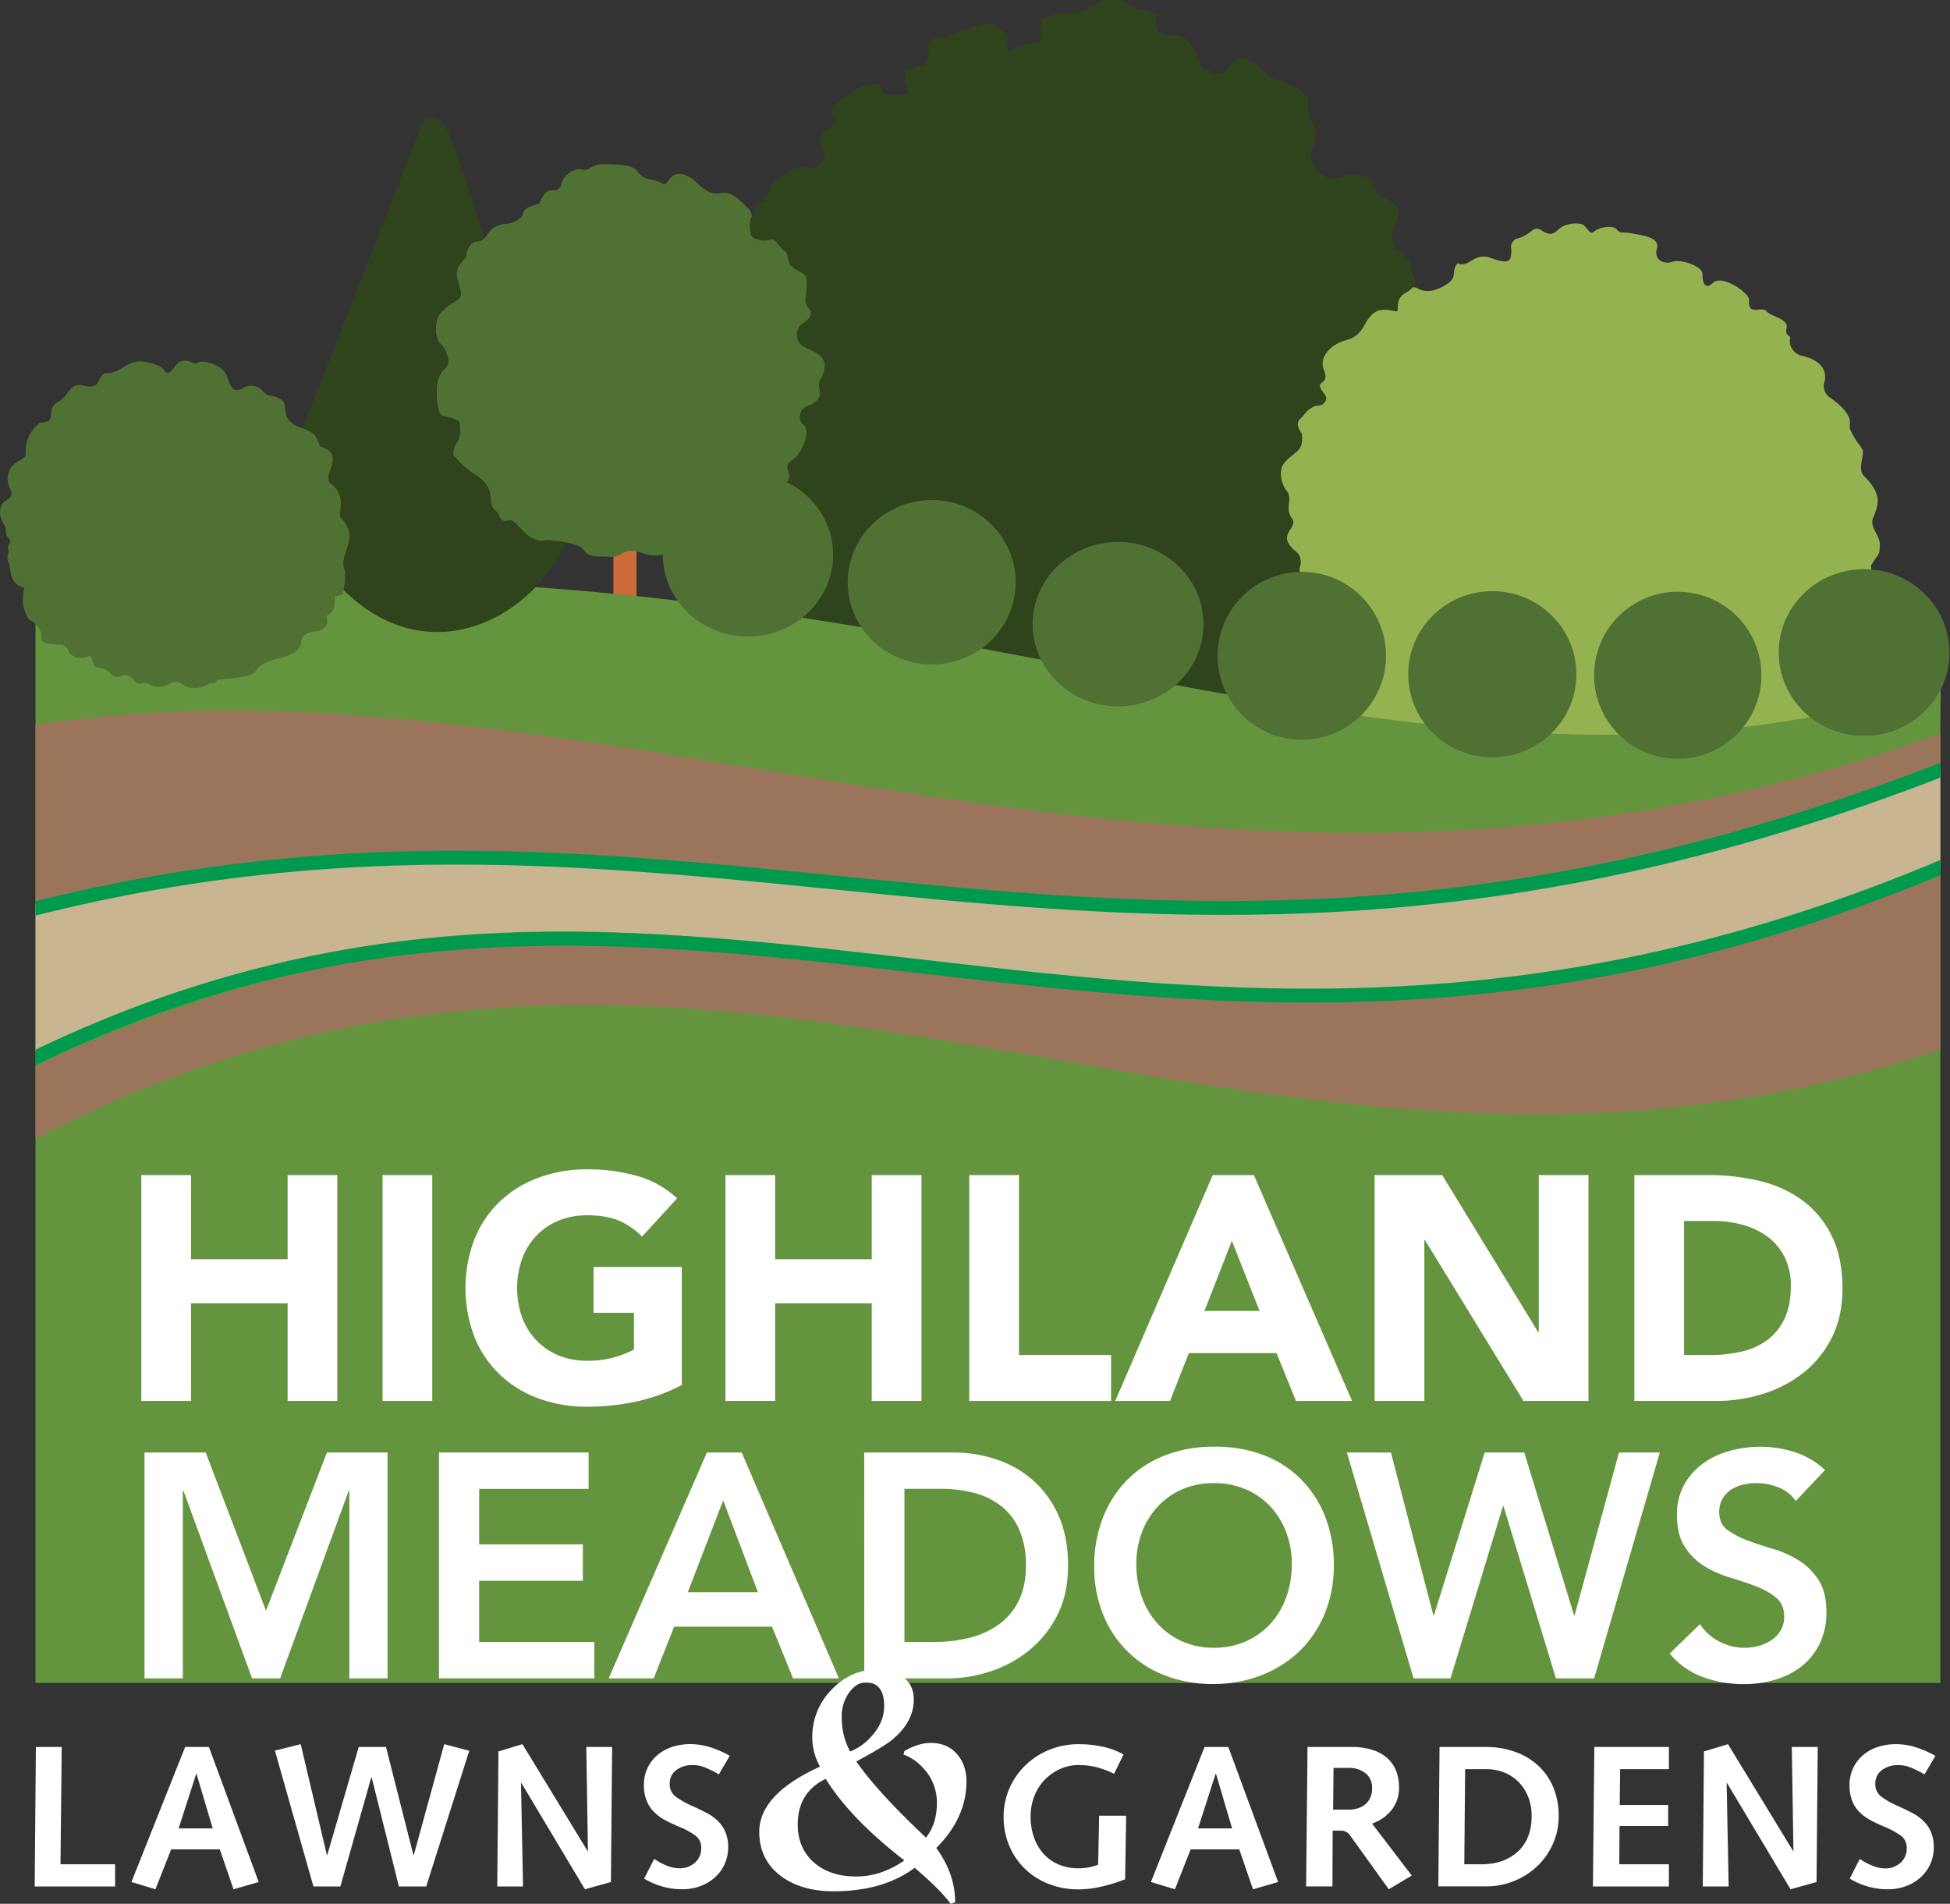 <svg xmlns="http://www.w3.org/2000/svg" xmlns:xlink="http://www.w3.org/1999/xlink" width="1042.72" height="1018.01" viewBox="0 0 1042.72 1018.01"><rect x="0" y="0" width="1042.72" height="1018.01" fill="#333333" stroke="none"/><defs><style>.cls-1,.cls-11{fill:none;}.cls-2{fill:#95b250;}.cls-2,.cls-5,.cls-8{fill-rule:evenodd;}.cls-3{fill:#cc6b39;}.cls-4{fill:#4f7134;}.cls-12,.cls-5{fill:#2f431c;}.cls-6{clip-path:url(#clip-path);}.cls-7{fill:#65943f;}.cls-8,.cls-9{fill:#9a755c;}.cls-10{fill:#c9b590;}.cls-11{stroke:#009a4e;stroke-miterlimit:10;stroke-width:7.42px;}.cls-13{fill:#fff;}</style><clipPath id="clip-path"><path class="cls-1" d="M1037.46,366.12C736.12,462.53,469.76,262.9,19,321.41V899.92H1037.56V388.61C1037.48,379.34,1038.09,365.48,1037.46,366.12Z"/></clipPath></defs><g id="Layer_2" data-name="Layer 2"><g id="Layer_1-2" data-name="Layer 1"><path class="cls-2" d="M1000.89,306.57c-7.42,11.95-9.47,60.57-9.47,60.57L966,403l-111.3,19.78L728.56,400.52l-24.74-71.7-9.69-17.1s-2.68-18.74-3.92-19.36-13.29-22.56-14.83-27.51-4.64-25.34-2.48-32.44,13.6-21,18.55-34.31,12.67-29.66,14.52-31.52,10.51-8.34,14.53-9.89,3.39-3.4,16.06-3.71a145.81,145.81,0,0,1,20.71.78c4.94,3.09,10,2.16,16.22-1.7s2.17-6.65,5.88-11.28c6.64,2.93,8.19-6.49,18.54-2.63s9.73,0,10.2-2.78-1.55-4.48,2.31-7.57c9-2.17,8.66-7.11,13.29-5,7.11,5,8,.31,11.9-1.7s9.27-2,11.13-.77,3.55,5.56,5.56,3.56,9.73-4,12.2-1.24,2,.93,8.19,2.16,14.37,2,13.45,7.73c-2.32,6.8,4.32,9,8.19,7.41s16.22,2.17,16.07,6.8,1.7,8.35,5.56,4.48c5.25-4.79,19.78,5.88,19.31,9.12-.77,9.12,7,3.09,9.27,6s11.9,4,10.82,9,2.47,3.4,1.85,5.87.56,6.73,5.32,8.8c15.6,3.08,13.69,12.52,12.92,14.69s.15,5.89,3.09,7.88c6.6,4.47,11.06,9.76,10.67,13.61a12.62,12.62,0,0,0,0,3.2c4.61,9.69,7.1,9.6,6.95,12.7-.15,3.25-2.35,9.37.29,12.05,9.79,9.94,8.5,14.84,5.1,22.87-1.9,5.41,4.12,9.32,3.66,14.89s.2,2.57-4.74,10.5Z"/><rect class="cls-3" x="328.02" y="291.74" width="12.36" height="27.19"/><path class="cls-4" d="M443.81,197.18l-4.95-16.28s3.51-15.25,3.51-15.86-6.39-25.14-6.6-26-23.9-15.66-23.9-15.66-8.24-3.5-9.27-5.36.21-4.53-3.09-7c-15.45-17.1-12.77,1.44-28.63-15C357.07,87,358.1,101.17,354,98.08s-8.86-.21-13.8-7.21c-3.09-2.88-7.42-2.68-16.07-3.09s-8.66,4.12-12.77,2.88c-3.44-1-9.94,2.14-11.31,8a3.67,3.67,0,0,1-4.13,3.06c-6-.28-6.56,6.81-7.95,7.34-1.65.61-7.68,1.38-8.4,5.4-.45,2.43-5,5.08-9.6,5.3-7.66.94-8.46,5.23-11.09,7.73a5.1,5.1,0,0,1-3.15,1.47c-6,.62-6.18,6.8-6.59,8.45s-6.18,4.74-4.74,11.12,3.5,9.07.82,11.34-4.32,2.26-8.86,6.59c-2.93,2.8-3.36,7-3.3,10.2,0,1.75.93,5.66,1.91,6.55a13.34,13.34,0,0,1,3.76,5.5c1.75,4.53,1.24,6.28-1,8.55s-4,4.84-4.22,11.43.82,13,3.09,13.6,9.06,2.06,9.06,3.71,1.24,6.8-1.23,10.3-2.48,7.62-1.44,7.83,2.06,3.71,11.12,9.68,8,11.13,8.45,14.83,3.29,4.74,3.91,6.18,1.24,4.33,4.53,3.71,2.07-1.23,9.07,5.77,10.09,4.12,14.83,4.74c1.89.25,4.64.5,7.43,1,4.19.7,8.48,1.91,10.08,4.39,2.68,4.12,8,2.67,15.46,3.5,5.76-1.24,5.77-5.36,16.07-2.06s15.66-1,20.8-6.8l19.16-6.8,33.38-23.49,9.68-3.5s5.15-5.56,5.77-6.38S438.45,238,438.45,238l6-26Z"/><path class="cls-5" d="M698.45,310.49c-5.77-5.77-2.78-6.91-2.88-9.68-.21-5.57-2.67-5.39-5.15-8.25-6.71-7.7,4.24-10.36.26-15.66-3.72-5,.66-10.61-2.53-14.21-1.82-2.05-5.82-10.44-.8-15.84,6-6.43,9.63-5.1,8.81-15-4.82-6.69-.46-7.57,1.24-10.19a12.88,12.88,0,0,1,5.79-4.48c1.24-.55,3.48.46,5.48-2.48s-2.54-5.4-2.85-8.19,4.94-1.7,2.16-8.42,2.86-12.51,8.27-14.91,9-1.31,13.75-10,9.42-8.19,16.45-6.65c2.4.16-1.15-5.87,4.56-9.58a17.79,17.79,0,0,0,4.79-3.63c1.47-1.7.77-4.94.08-5.87a14.16,14.16,0,0,1-1.78-5.95c0-1.77-2.55-2-2.93-4.79s-4.87-1.85-6-5.79a15,15,0,0,1,1.24-11.9c2.16-3.94,2.24-7.65-1-10.2s-8.34-3.55-9.65-6.72-1.24-9-12.21-8.5c-5.56-.85-11.44,4.48-15.53.31-3.25-2.7-5.49-2-6.72-9.11s3-6.8,2-14.61c-.08-5.64-4.48-3.47-3.71-17.3-3.17-2.63-3.25-4.56-7.8-6.72s-11-3.25-13.37-5.49-6.26-6.8-9.43-8-6.41-5.1-13.67,5.4c-6.64,3.48-8.65-1.23-12-1.54-3.39-3.17-3.39-11-9-15.22-3.86-4-6.64-1.24-13.36-3.48-4.64-2.62-2.63-6.8-2.24-8.57s-3.4-3.79-9.2-4.33S605.15.32,595.34,0,584.6,5,577.18,6.5s-14.83,0-20.09,4.48c-2.39,6.42.7,11.36-.77,11.67s-5.33.39-8.42,1-8.27,5.18-9.12,3.09.7-5.48.31-6.95-3.78-4.17-6-5-2.47-3.71-11-1-15.84,6.25-22,7-2.47,7.42-4,11.43c-3,6-12.75,1.78-12.13,8.19.08,1.7-.54,4.87,1.85,7.42,1.09,3.78-6.48,3-9.73,3.17s-4.79-1.94-4.79-3.87S469,44.75,464,45.36s-16.84,9-18.85,12.13,1.39,3.87.92,7.34c-.77,5.26-6,4.33-6.72,6.26a11.28,11.28,0,0,0,1.55,10.43c-.16,5.79-2.09,4.64-3.94,7.42s-7.34-1.32-12.75,1.39-11.2,7-13.37,12.44-2.54,4.17-6.1,7.1-.15,3.94-2.39,5.72-1.16,6.72-.93,9.58,7.49,4.17,10.35,3,4.64,3.94,7.73,6,.23,6.88,6,9.89,6,2.78,5.8,10.35c-.23,5.18-1.78,7,1.54,11.05s-5,8.42-5,8.42-5.79,8.19,3.63,12.36,11.36,7.19,8,15.3c-4.71,6.41,3.79,9.27-6,15-7.88,1.7-6,9.56-4.17,10.35s2.71,4.94,1,9.35-3.17,7.26-7.19,10.2-1,5.79-1,7.41-17.39,97.19-17.39,97.19l116.82,41.41L706.9,414.12l7.41-85.3-4.53-13.39-1-1.64Z"/><g class="cls-6"><path class="cls-7" d="M1037.46,366.12C736.12,462.53,469.76,262.9,19,321.41V899.92H1037.56V388.61C1037.75,381.27,1038.09,365.48,1037.46,366.12Z"/><path class="cls-8" d="M16.52,482.1c414.62-84.05,600.41,94.77,1022.9-74.16.41-1.65-.62-16.07-.62-16.07C644,535.26,326.86,339.74,16.52,388Z"/><path class="cls-9" d="M16.52,571.11c386.5-180.48,560.38,77.46,1021.87-103l-.82,93.13C665.9,686.48,385.71,416.18,17.34,609.84Z"/><path class="cls-10" d="M16.63,563.27C375.84,386.92,609.86,644.86,1040,462.33V410.41C602.44,582.23,371.33,395,15.64,484.17Z"/><path class="cls-11" d="M1041.27,410.41C601.83,582.23,386.74,391.87,15.49,486.64"/><path class="cls-11" d="M13.22,568.22C370.05,391.86,611.1,644.86,1041.27,462.33"/></g><path class="cls-4" d="M445.5,296.74c0,24.12-20.44,43.65-45.59,43.61s-45.5-19.61-45.47-43.74S374.89,253,400,253,445.54,272.62,445.5,296.74Z"/><path class="cls-4" d="M543.14,311.4c0,24.3-20.17,44-45,43.92s-44.88-19.75-44.85-44,20.17-44,45-43.93S543.17,287.11,543.14,311.4Z"/><path class="cls-4" d="M643.54,333.8c0,24.29-20.51,43.95-45.75,43.91s-45.65-19.75-45.62-44,20.51-44,45.75-43.93S643.57,309.5,643.54,333.8Z"/><ellipse class="cls-4" cx="696.13" cy="350.68" rx="44.89" ry="45.04" transform="translate(344.33 1046.25) rotate(-89.91)"/><ellipse class="cls-4" cx="798.02" cy="360.56" rx="44.42" ry="44.96" transform="translate(436.29 1158.05) rotate(-89.92)"/><ellipse class="cls-4" cx="897.14" cy="361.09" rx="44.66" ry="44.73" transform="translate(534.79 1257.72) rotate(-89.92)"/><ellipse class="cls-4" cx="996.82" cy="348.94" rx="44.58" ry="45.66" transform="translate(646.45 1345.26) rotate(-89.92)"/><path class="cls-12" d="M280,284.32c-7-7-5.77-6.39-9.07-5.77s-3.91-2.26-4.53-3.71-3.5-2.47-3.91-6.18.62-8.86-8.45-14.83-10.09-9.47-11.12-9.68-1-4.33,1.44-7.83,1.23-8.66,1.23-10.3-6.79-3.09-9.06-3.71-3.3-7-3.09-13.6,2-9.16,4.22-11.43,2.78-4,1-8.55a13.34,13.34,0,0,0-3.76-5.5c-1-.89-1.87-4.8-1.91-6.55-.06-3.22.37-7.4,3.3-10.2,4.54-4.33,6.19-4.33,8.86-6.59s.62-4.95-.82-11.34,4.32-9.47,4.74-11.12.62-7.83,6.59-8.45a5.1,5.1,0,0,0,3.15-1.47l-.06-.18s-15.45-51.91-21-59.95-11.13-3.09-11.13-3.09l-64.9,165-6.18,16.07s-1.23,21.63,16.07,56.24C221,367.72,285.43,331.25,302.28,290c-2.79-.47-5.54-.72-7.43-1C290.11,288.44,287,291.33,280,284.32Z"/><path class="cls-4" d="M116.65,363.44c30.9-2.17,12-6.49,32.44-11.44s4.64-13,20.71-14.52c6.28-1.55,5.26-6.24,4.94-7.11-.92-2.58,4.95-.73,4.23-10.72,0-1.85,3.91-.3,4.43-2.47s1.54-8,1.13-11.64c-4.43-9.78,9.07-17.2-2.37-28.74-1.75-1.75,3.92-12.15-5.77-18.54-4-4.43,8.66-15.66-4.94-19.36-2.88-4.64-.72-6.91-11-10.31-7.32-3-7.33-6.58-7.73-8.75-.82-4.43.33-6-7.24-8.22-5.41.7-4.09-7.1-14.14-4.94-4.17,2.93-6.79,2.63-8.49-1.55s-1.78-7.49-8.43-10.27-8.26-.93-9.65-.47-5.72-4.09-10.43.47c-3.17,4.79-5,5.87-7.11,2.39-1.39-2.16-10.74-4.71-14.68-3.78-7,1.39-8,6.1-16.46,6.1-4.63,2.09-1.39,9.66-12.82,6.26-6.49-.39-6.72,6-11.82,8.88-8,3.71.23,11.67-10.12,11.21-9.89,8.26-6.88,16.37-7.8,18.07s-7.88,3.71-8.58,8c-3.48,8.34,5.1,11.82-1.16,15.22s-3.32,11.36-1.16,14c1.7,1.7-1.65,2.89,2.73,7.47.62,1.86-1.67,2.93-1,4.84,1,3.09-1.47,3.22.23,7.16s-.29,11.13,8.29,13.68c-.54,4.94-1.93,8.42,1.78,15.6,1.54,3.25,3.94.93,7.41,8.42-.15,4.33.08,5.18,5,6s7.34-1.55,10.19,4.87c4.25,4.4,9.66,1.93,10.82,1.39s1.08,4.25,3.09,5.79,4.64-.23,8.65,4.48c3.71,3.63,7-3.74,12.06,3.09,2.78,3.79,3.63-.23,7.88,1.94s7.34,1.62,11.51-.62,6.26,1.31,9.65,2.31,8.43-.46,10.67-1.93S113.4,366.91,116.65,363.44Z"/><path class="cls-13" d="M75.57,628.35h26.58v45h51.64v-45h26.58V749.13H153.79v-52.2H102.15v52.2H75.57Z"/><path class="cls-13" d="M204.57,628.35h26.58V749.13H204.57Z"/><path class="cls-13" d="M364.58,740.6A96.37,96.37,0,0,1,340,749.47,125.12,125.12,0,0,1,314,752.2a74.16,74.16,0,0,1-26.07-4.44,59.55,59.55,0,0,1-20.62-12.71,57.48,57.48,0,0,1-13.55-20,73.43,73.43,0,0,1,0-52.54,57.61,57.61,0,0,1,13.55-20.05,59.53,59.53,0,0,1,20.62-12.7A74.16,74.16,0,0,1,314,625.28a96.53,96.53,0,0,1,26.67,3.5,52.31,52.31,0,0,1,21.39,12l-18.75,20.47A37.59,37.59,0,0,0,331,652.74q-6.81-2.9-17-2.9a39.49,39.49,0,0,0-15.42,2.9,34.79,34.79,0,0,0-11.85,8.11,35.69,35.69,0,0,0-7.58,12.36,47.23,47.23,0,0,0,0,31.14,35.81,35.81,0,0,0,7.58,12.28,34.63,34.63,0,0,0,11.85,8.1,39.31,39.31,0,0,0,15.42,2.9,50.77,50.77,0,0,0,15-2,56.38,56.38,0,0,0,10-4V702H317.38V677.48h47.2Z"/><path class="cls-13" d="M387.93,628.35h26.58v45h51.64v-45h26.58V749.13H466.15v-52.2H414.51v52.2H387.93Z"/><path class="cls-13" d="M518.29,628.35h26.59v96.21h49.24v24.57H518.29Z"/><path class="cls-13" d="M648.48,628.35h22L723,749.13H693l-10.39-25.59H635.7l-10.05,25.59H596.34Zm10.23,35.14L644.05,701h29.48Z"/><path class="cls-13" d="M735.05,628.35h36.13l51.3,83.93h.34V628.35H849.4V749.13H814.64l-52.66-86h-.34v86H735.05Z"/><path class="cls-13" d="M873.94,628.35h39.87a113.85,113.85,0,0,1,27.53,3.24,63,63,0,0,1,22.75,10.49,51.55,51.55,0,0,1,15.42,18.85q5.7,11.61,5.71,28.15,0,14.67-5.54,25.84a55.64,55.64,0,0,1-14.91,18.77,65.85,65.85,0,0,1-21.65,11.51,83.81,83.81,0,0,1-25.73,3.93H873.94Zm26.58,96.21h13.8a73.71,73.71,0,0,0,17.13-1.88,36.41,36.41,0,0,0,13.72-6.22A29.93,29.93,0,0,0,954.29,705q3.32-7.08,3.32-17.32a33.81,33.81,0,0,0-3.32-15.43,31,31,0,0,0-8.95-10.84,39.14,39.14,0,0,0-13.21-6.39,58.64,58.64,0,0,0-15.93-2.14H900.52Z"/><path class="cls-13" d="M77.29,776.69H110l32.24,84.61,32.58-84.61h32.41V897.46H186.8V797.16h-.34l-36.67,100.3h-15L98.1,797.16h-.34v100.3H77.29Z"/><path class="cls-13" d="M234.74,776.69h80v19.44H256.23v29.68h55.44v19.45H256.23V878h61.58v19.45H234.74Z"/><path class="cls-13" d="M378,776.69h18.59l52,120.77H424.08l-11.25-27.63H360.46l-10.92,27.63H325.49Zm27.29,74.71-18.59-49.13L367.79,851.4Z"/><path class="cls-13" d="M462.12,776.69h47.6a73,73,0,0,1,23,3.66,55.88,55.88,0,0,1,19.61,11.18A54.43,54.43,0,0,1,566,810.38q5.12,11.34,5.12,26.69,0,15.52-5.89,26.87a57.37,57.37,0,0,1-15.18,18.76,64.64,64.64,0,0,1-20.64,11.09,72,72,0,0,1-22.26,3.67h-45ZM499.65,878a75.9,75.9,0,0,0,19-2.3,45.32,45.32,0,0,0,15.61-7.16,34,34,0,0,0,10.49-12.63q3.84-7.75,3.84-18.85a47,47,0,0,0-3.41-18.76,32.67,32.67,0,0,0-9.47-12.71,39.42,39.42,0,0,0-14.33-7.16,67.36,67.36,0,0,0-18.16-2.31H483.62V878Z"/><path class="cls-13" d="M585.11,837.59a70.06,70.06,0,0,1,4.78-26.36A59.06,59.06,0,0,1,603.11,791a57.8,57.8,0,0,1,20.13-12.88,70.46,70.46,0,0,1,25.67-4.52,71.59,71.59,0,0,1,25.93,4.18,56.56,56.56,0,0,1,20.3,12.7,58.87,58.87,0,0,1,13.31,20.13,69.4,69.4,0,0,1,4.78,26.27,67.12,67.12,0,0,1-4.78,25.76,59,59,0,0,1-13.31,20,60.87,60.87,0,0,1-20.3,13,71.65,71.65,0,0,1-25.93,4.86A70.67,70.67,0,0,1,623.24,896a57.51,57.51,0,0,1-33.35-32.67A67.07,67.07,0,0,1,585.11,837.59Zm22.52-1.37a51.94,51.94,0,0,0,3,17.91,42,42,0,0,0,8.44,14.16,39.24,39.24,0,0,0,13.05,9.38,40.86,40.86,0,0,0,17,3.41,41.42,41.42,0,0,0,17.06-3.41,39,39,0,0,0,13.14-9.38,42,42,0,0,0,8.44-14.16,51.94,51.94,0,0,0,3-17.91,47.14,47.14,0,0,0-3-16.89,41.78,41.78,0,0,0-8.44-13.73,38.71,38.71,0,0,0-13.14-9.21,42.39,42.39,0,0,0-17.06-3.33,41.82,41.82,0,0,0-17,3.33,38.93,38.93,0,0,0-13.05,9.21,41.78,41.78,0,0,0-8.44,13.73A47.14,47.14,0,0,0,607.63,836.22Z"/><path class="cls-13" d="M720.22,776.69h23.54l22.69,87h.34l27.12-87h21.15l26.61,87H842l23.72-87h21.83L852.42,897.46H832l-28-92h-.35l-28,92H755.87Z"/><path class="cls-13" d="M960.23,802.61a19.9,19.9,0,0,0-9.13-7.25,32,32,0,0,0-12-2.3,30.36,30.36,0,0,0-7.25.86,19.88,19.88,0,0,0-6.31,2.72,14.26,14.26,0,0,0-4.52,4.87,14,14,0,0,0-1.71,7.07q0,6.15,4.26,9.39a42,42,0,0,0,10.58,5.63q6.32,2.39,13.82,4.6a56.57,56.57,0,0,1,13.82,6.14,34.28,34.28,0,0,1,10.57,10.41q4.26,6.48,4.27,17.23A38,38,0,0,1,973,879a34.61,34.61,0,0,1-9.64,12,41.72,41.72,0,0,1-14.08,7.16,58.52,58.52,0,0,1-16.88,2.39,63.44,63.44,0,0,1-21.67-3.75,41.7,41.7,0,0,1-17.91-12.62l16.21-15.7a27.09,27.09,0,0,0,10.31,9.3,29,29,0,0,0,13.57,3.32,28.47,28.47,0,0,0,7.5-1,23.12,23.12,0,0,0,6.83-3.07,16,16,0,0,0,4.94-5.2,13.94,13.94,0,0,0,1.88-7.25q0-6.66-4.27-10.24a37.53,37.53,0,0,0-10.57-6q-6.32-2.47-13.82-4.69a58.16,58.16,0,0,1-13.82-6.06A33.5,33.5,0,0,1,901,827.26q-4.27-6.39-4.27-17.14a32.49,32.49,0,0,1,3.84-16.2,35.1,35.1,0,0,1,10.07-11.35,44,44,0,0,1,14.24-6.74,61.44,61.44,0,0,1,16.38-2.21,59.49,59.49,0,0,1,18.5,2.9,42.78,42.78,0,0,1,16.13,9.55Z"/><path class="cls-13" d="M19.19,934.15H33l-.65,62.73H61.55v11.85h-43Z"/><path class="cls-13" d="M83.11,1010.24l-12.83-3.88L99,934.15h12.71l26.62,72.21-13.47,3.88-7.33-21.34h-26Zm22-61.65h-.21l-9.38,29.1h18.21Z"/><path class="cls-13" d="M147,936.09l13.79-3.45,14,59.28H175l16.81-57.77H206.4l14.65,57.77h.22l16.27-59.28,13.37,3.56-23,72.53H213.3l-14.56-58.31h-.21L182,1008.73H167.6Z"/><path class="cls-13" d="M266.53,936.52l12.83-3.88,34.81,57.12h.21l-.86-55.61h13.8l-.65,72.21-13.9,3.88-33.95-56.8-.22.22,1.08,55.07H265.89Z"/><path class="cls-13" d="M349.84,994a32.55,32.55,0,0,0,6.63,3.56A17.65,17.65,0,0,0,363,999a12.16,12.16,0,0,0,8.73-3.07,10.21,10.21,0,0,0,3.23-7.71,8,8,0,0,0-3-6.63,43.66,43.66,0,0,0-9.33-5q-4.41-1.93-7.22-3.45a25.21,25.21,0,0,1-5.38-3.93,17.63,17.63,0,0,1-4.15-6.09,22.33,22.33,0,0,1-1.57-8.84,20.77,20.77,0,0,1,1.78-8.51,20.41,20.41,0,0,1,5.07-6.95,22.9,22.9,0,0,1,7.92-4.58,30.53,30.53,0,0,1,10.13-1.62,35,35,0,0,1,10.56,1.67,55.91,55.91,0,0,1,10.46,4.58l-5.83,9.92-.75-.43a60,60,0,0,0-7-3.4,17.4,17.4,0,0,0-6.35-1.13,14,14,0,0,0-8.62,2.64,8.67,8.67,0,0,0-3.56,7.38,8.19,8.19,0,0,0,3.12,6.79,46.5,46.5,0,0,0,9.7,5.39c2.81,1.3,5.19,2.46,7.17,3.5a25.79,25.79,0,0,1,5.55,4,18.28,18.28,0,0,1,4.15,5.93,20.09,20.09,0,0,1,1.56,8.24,21.85,21.85,0,0,1-1.78,8.84,21,21,0,0,1-5.11,7.17,24.2,24.2,0,0,1-7.87,4.79,27.67,27.67,0,0,1-9.92,1.73,39.35,39.35,0,0,1-20.26-5.71Z"/><path class="cls-13" d="M510.74,1017.15l-2.4.86q-5.5-7.57-19.24-19.24-16.83,12.54-43.46,12.54-17,0-28-8.08Q406,994.47,406,979.53q0-20.1,32.47-34.87a32.59,32.59,0,0,1-4.13-15.46,36,36,0,0,1,10.22-25.59q10.23-10.83,24.48-10.83,8.42,0,14,4.13t5.58,11.85q0,12-11.5,21.47-4.31,3.62-19.24,11.68,11.51,16.49,37.27,40.71,5.83-7.38,5.84-18.55a26.79,26.79,0,0,0-7.56-18.9,26.5,26.5,0,0,0-10.3-7l.51-1.89q7.56-4.29,14.09-4.29,8.76,0,13.91,5.84t5.15,14.77q0,19.41-16.14,35.56Q510.74,1002,510.74,1017.15Zm-84.17-41.57q0,12.54,8.51,20.18t22.76,7.64q13.4,0,25.76-8.58-29-22.5-42.08-43.63Q426.58,958.41,426.57,975.58Zm23.54-57.37a37.89,37.89,0,0,0,4.46,18.37,29,29,0,0,0,11.51-8.24q6.71-7.38,6.7-16,0-12.72-9.79-12.71-5,0-8.93,5.41A21.6,21.6,0,0,0,450.11,918.21Z"/><path class="cls-13" d="M587.74,970.9h14.44l-.54,34a91.34,91.34,0,0,1-12.71,3.93,55.17,55.17,0,0,1-12.29,1.46,43.06,43.06,0,0,1-15.74-2.86,38.21,38.21,0,0,1-12.77-8.08,36.86,36.86,0,0,1-8.46-12.39,39.51,39.51,0,0,1-3-15.47,37.46,37.46,0,0,1,3.07-15.14,38.35,38.35,0,0,1,8.57-12.39,39.37,39.37,0,0,1,12.82-8.31,41.13,41.13,0,0,1,15.52-3,60,60,0,0,1,13.2,1.4,39.87,39.87,0,0,1,10.94,4.1l-5.06,10.35A49,49,0,0,0,586.5,945a39.24,39.24,0,0,0-9.86-1.19,23.87,23.87,0,0,0-9.27,1.89A26.19,26.19,0,0,0,553.25,960a29.34,29.34,0,0,0-2.15,11.42,32.85,32.85,0,0,0,1.83,11.15,25.59,25.59,0,0,0,5.17,8.79,22.7,22.7,0,0,0,8.09,5.66,26.66,26.66,0,0,0,10.45,2,27.7,27.7,0,0,0,10.56-1.94Z"/><path class="cls-13" d="M628.26,1010.24l-12.82-3.88,28.67-72.21h12.71l26.62,72.21L670,1010.24l-7.33-21.34h-26Zm22-61.65H650l-9.37,29.1h18.21Z"/><path class="cls-13" d="M699.18,934.15h23.6a35.21,35.21,0,0,1,11.42,1.67,21.47,21.47,0,0,1,7.93,4.58,18,18,0,0,1,4.52,6.79,24.11,24.11,0,0,1,1.46,8.52,19.06,19.06,0,0,1-3.88,12,22.6,22.6,0,0,1-10.56,7.39l21.23,27.8-12.29,7.33-20.69-28.78a5.78,5.78,0,0,0-5-2.58h-4.31l-.11,29.85H698.42Zm22.2,33.52a16.56,16.56,0,0,0,3.88-.49,12,12,0,0,0,4-1.78,9.71,9.71,0,0,0,3.18-3.55,11.74,11.74,0,0,0,1.25-5.71,9.58,9.58,0,0,0-3.56-8,14.17,14.17,0,0,0-9.05-2.8h-8l-.22,22.31Z"/><path class="cls-13" d="M769.76,934.15h24.58a46.17,46.17,0,0,1,15.95,2.64,36,36,0,0,1,12.39,7.49,32.88,32.88,0,0,1,8,11.69,39.52,39.52,0,0,1,2.8,15,36.3,36.3,0,0,1-3.18,15.19,36.94,36.94,0,0,1-8.68,12.08,39.17,39.17,0,0,1-12.44,7.76,39.63,39.63,0,0,1-14.39,2.69H769.12ZM792,996.88q12.28,0,19.67-6.85T819,970.9a27.34,27.34,0,0,0-1.73-9.81,23.68,23.68,0,0,0-4.95-7.92,22.83,22.83,0,0,0-7.71-5.28,25.26,25.26,0,0,0-9.86-1.88H783.45L783,996.88Z"/><path class="cls-13" d="M852.53,934.15h39.88V946H866.33l-.22,19.18H892V976.4H866l-.11,20.48h26.51v11.85H851.78Z"/><path class="cls-13" d="M911.16,936.52,924,932.64l34.81,57.12H959l-.87-55.61H972l-.65,72.21-13.9,3.88-33.95-56.8-.21.22,1.07,55.07H910.52Z"/><path class="cls-13" d="M994.47,994a32.55,32.55,0,0,0,6.63,3.56,17.65,17.65,0,0,0,6.52,1.51,12.14,12.14,0,0,0,8.73-3.07,10.18,10.18,0,0,0,3.23-7.71,7.92,7.92,0,0,0-3-6.63,43.54,43.54,0,0,0-9.32-5q-4.42-1.93-7.22-3.45a25.26,25.26,0,0,1-5.39-3.93,17.63,17.63,0,0,1-4.15-6.09A22.51,22.51,0,0,1,989,954.3a20.76,20.76,0,0,1,1.77-8.51,20.54,20.54,0,0,1,5.07-6.95,22.9,22.9,0,0,1,7.92-4.58,30.53,30.53,0,0,1,10.13-1.62,35,35,0,0,1,10.56,1.67,55.91,55.91,0,0,1,10.46,4.58l-5.82,9.92-.76-.43a60.72,60.72,0,0,0-7-3.4,17.49,17.49,0,0,0-6.36-1.13,14,14,0,0,0-8.62,2.64,8.67,8.67,0,0,0-3.56,7.38,8.17,8.17,0,0,0,3.13,6.79,46,46,0,0,0,9.7,5.39c2.8,1.3,5.19,2.46,7.16,3.5a25.79,25.79,0,0,1,5.55,4,18.13,18.13,0,0,1,4.15,5.93,20.09,20.09,0,0,1,1.57,8.24,22,22,0,0,1-1.78,8.84,21.21,21.21,0,0,1-5.12,7.17,24.2,24.2,0,0,1-7.87,4.79,27.63,27.63,0,0,1-9.92,1.73,39.35,39.35,0,0,1-20.26-5.71Z"/></g></g></svg>